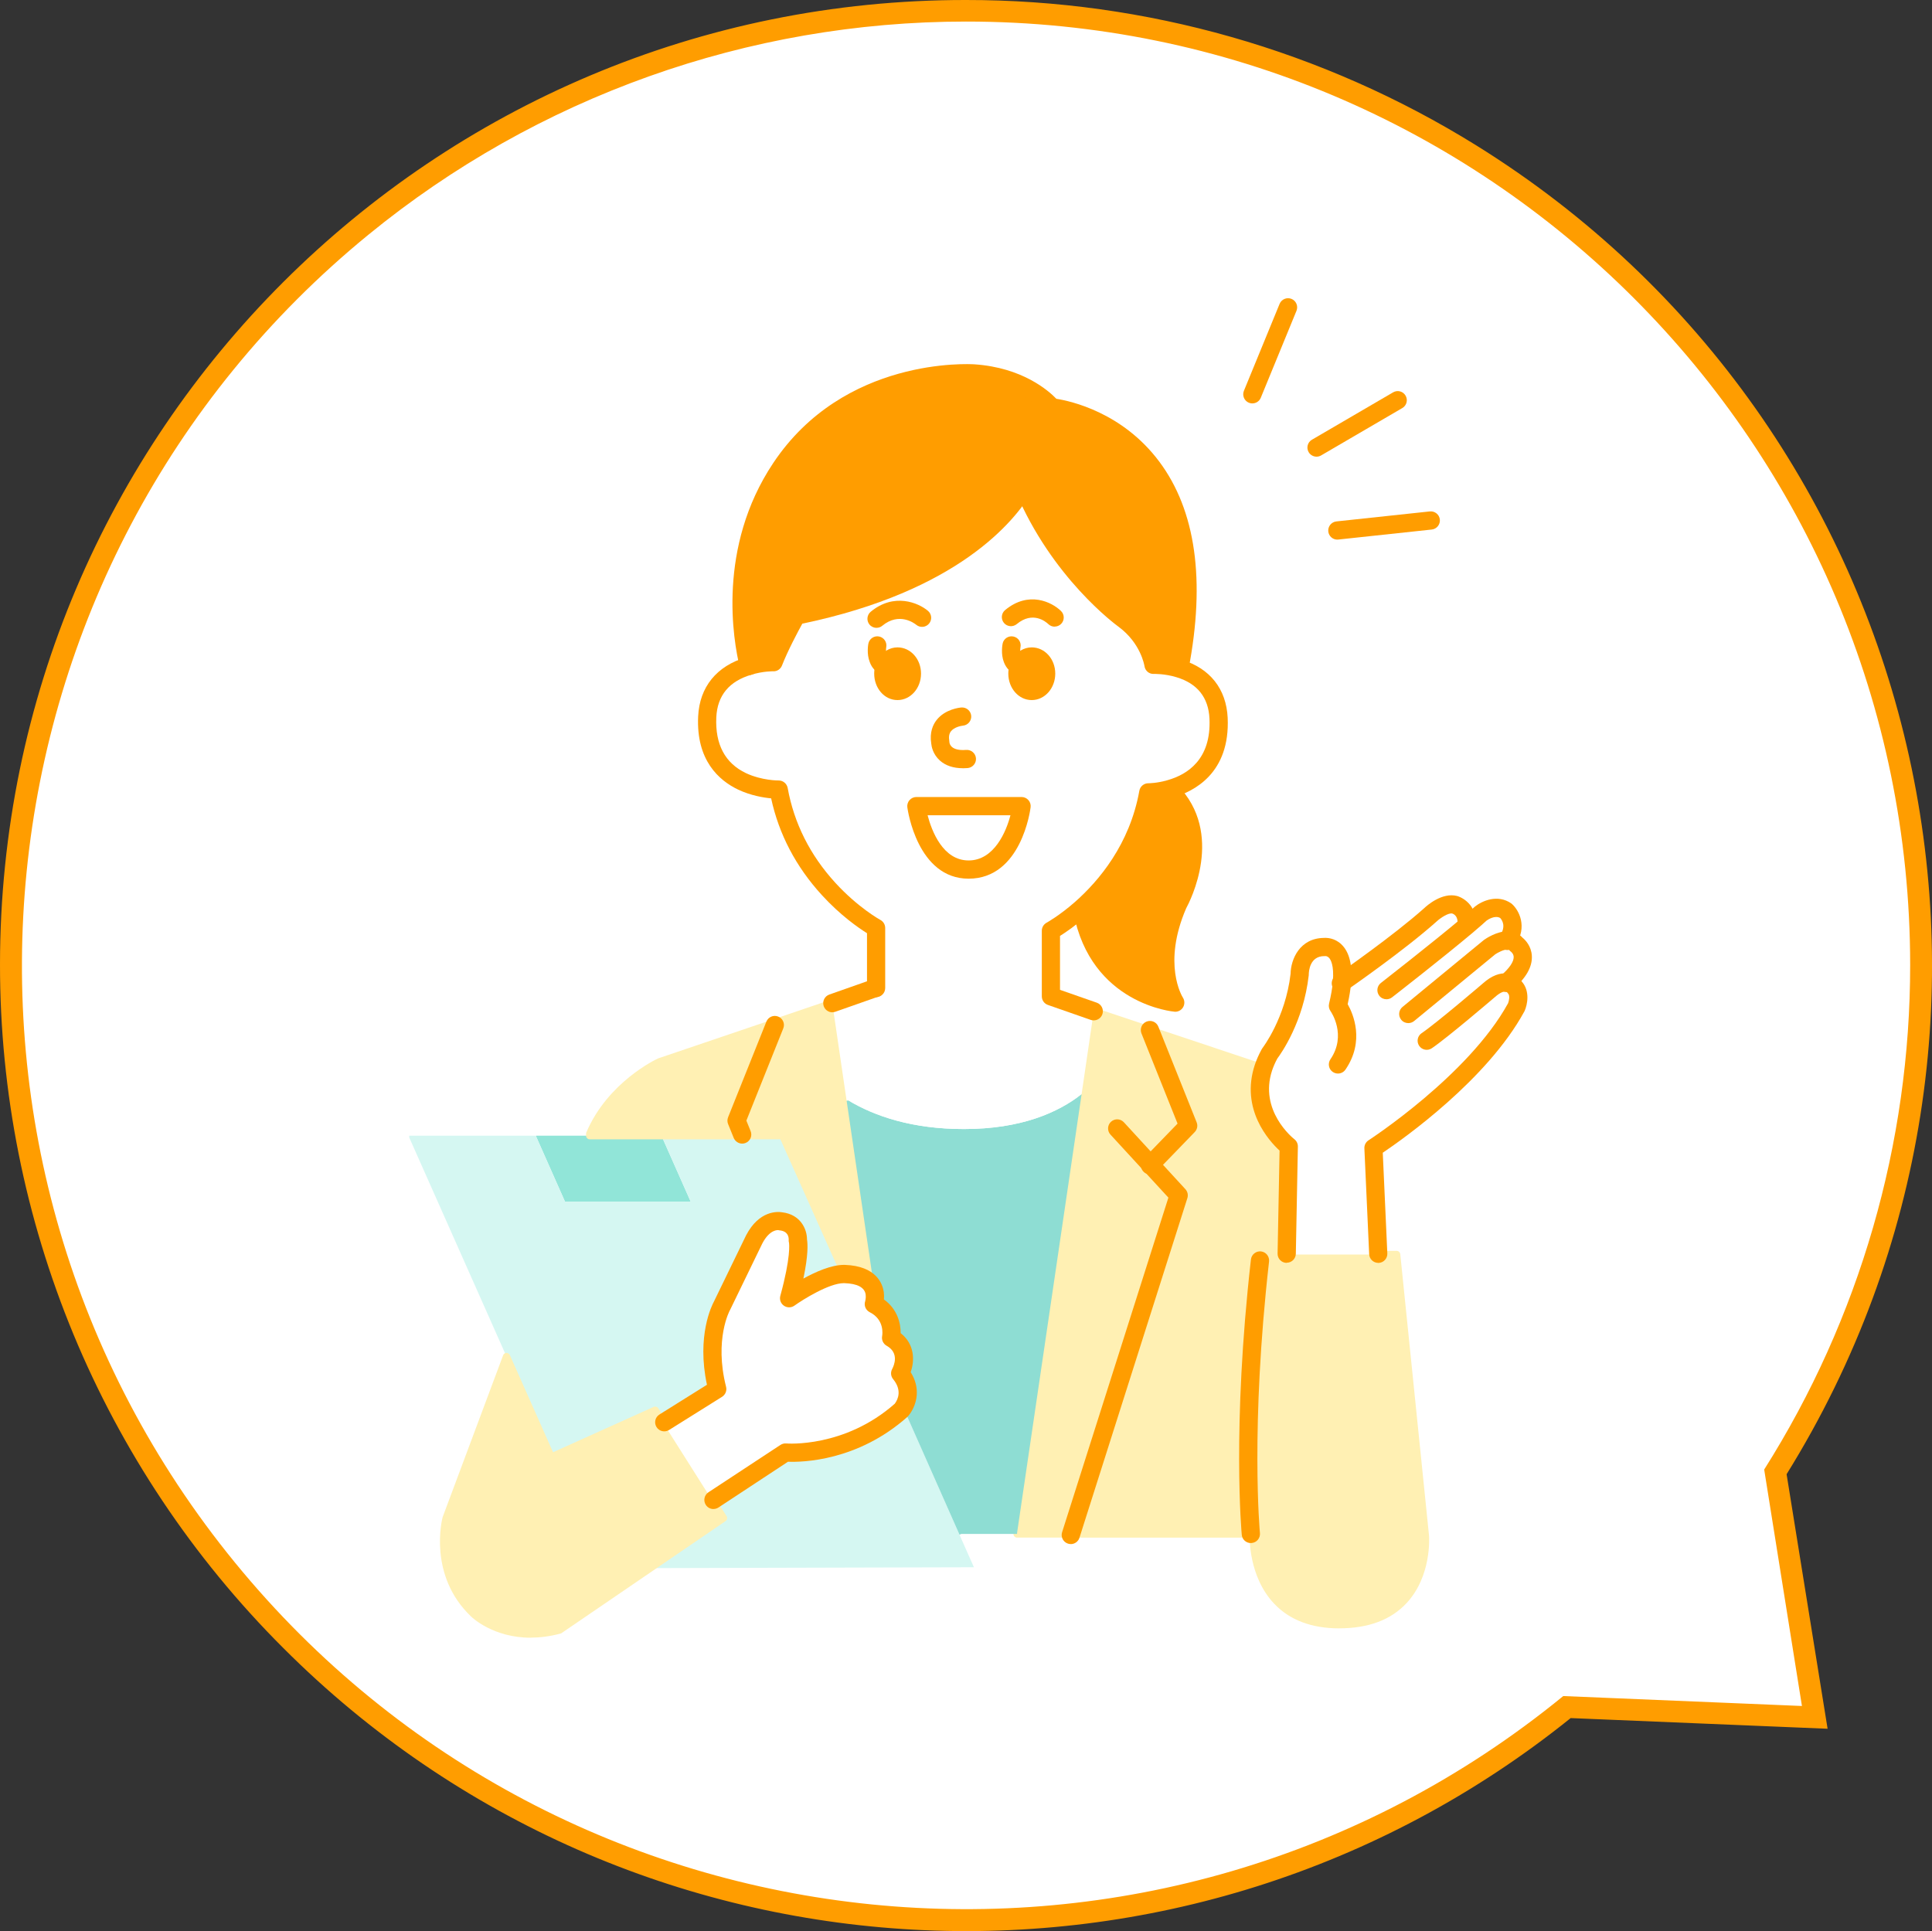 <?xml version="1.0" encoding="UTF-8"?>
<svg id="_レイヤー_2" data-name="レイヤー 2" xmlns="http://www.w3.org/2000/svg" viewBox="0 0 500 499.83">
  <rect x="0" y="0" width="500" height="499.83" fill="#333333" stroke="none"/>
  <defs>
    <style>
      .cls-1 {
        fill: #fff;
      }

      .cls-2 {
        fill: #ff9d00;
      }

      .cls-3 {
        fill: #d5f7f2;
      }

      .cls-4 {
        fill: #fff0b3;
      }

      .cls-5 {
        fill: #91e5d8;
      }

      .cls-6 {
        fill: #8eddd3;
      }
    </style>
  </defs>
  <g id="_レイヤー_1-2" data-name="レイヤー 1">
    <path class="cls-1" d="M249.98,496.94C113.74,496.94,2.9,386.1,2.9,249.86S113.74,2.79,249.98,2.79s247.07,110.83,247.07,247.07c.05,46.37-12.99,91.81-37.62,131.1l10.23,63.53-64.13-2.67c-44.02,35.63-98.93,55.08-155.56,55.11Z"/>
    <path class="cls-2" d="M249.98,5.58c134.91-.05,244.32,109.28,244.37,244.19.02,46.23-13.08,91.51-37.78,130.59l9.77,61.2-61.77-2.57c-104.45,85.39-258.35,69.93-343.74-34.52C-24.55,300.02-9.09,146.12,95.36,60.74,138.99,25.07,193.62,5.58,249.98,5.58M249.98,0C112.03-.11.11,111.63,0,249.58c-.05,66.38,26.32,130.06,73.3,176.96,90.12,90.28,233.8,98.11,333.19,18.15l59.65,2.48,6.84.28-1.09-6.76-9.52-59.12c72.79-117.18,36.81-271.19-80.38-343.98C342.36,12.99,296.63-.04,249.98,0Z"/>
    <g>
      <path class="cls-2" d="M340.72,118.2c-.81,0-1.6-.42-2.04-1.17-.66-1.12-.28-2.57.85-3.22l21.01-12.26c1.13-.66,2.57-.28,3.22.85.66,1.12.28,2.57-.85,3.22l-21.01,12.26c-.37.22-.78.32-1.19.32Z"/>
      <path class="cls-2" d="M346.1,139.67c-1.19,0-2.21-.9-2.34-2.11-.14-1.29.8-2.46,2.09-2.6l24.19-2.59c1.29-.13,2.46.8,2.59,2.09.14,1.29-.8,2.46-2.09,2.6l-24.19,2.59c-.08,0-.17.01-.25.01Z"/>
      <path class="cls-2" d="M324.1,104.42c-.3,0-.6-.06-.89-.18-1.2-.49-1.78-1.87-1.29-3.08l9.24-22.51c.49-1.2,1.87-1.78,3.08-1.29,1.2.49,1.78,1.87,1.29,3.08l-9.24,22.51c-.37.91-1.25,1.46-2.18,1.46Z"/>
      <path class="cls-3" d="M203.27,375.96s15.94,1.49,29.95-10.95c0,0,.11-.11.28-.34l.48.17,14.34,32.39,3.73,8.42-82.49.22-.39-.59,18.08-12.35-2.89-4.55.28-.17,18.64-12.27Z"/>
      <polygon class="cls-5" points="171.33 294.28 178.77 311.07 146.24 311.07 138.8 294.28 138.8 293.95 152.61 293.95 171.33 293.95 171.33 294.28"/>
      <path class="cls-3" d="M204.23,336.02c3.23-11.79,2.25-14.99,2.25-14.99,0,0,.25-4.41-4.41-4.91,0,0-3.93-.98-6.88,4.66,0,0-4.66,9.57-8.34,17.18,0,0-4.66,8.08-1.23,21.58l-13.72,8.59-.25.17-2.08-3.28-26.92,12.12-11.56-26.02-25.18-56.7v-.48h32.89v.34l7.44,16.78h32.53l-7.44-16.78v-.34h31.24l15.72,35.14.06.67c-5.39.03-14.12,6.26-14.12,6.26Z"/>
      <g>
        <path class="cls-4" d="M142.65,377.14l26.92-12.12,2.08,3.28,12.71,20.1,2.89,4.55-18.08,12.35-24.36,16.64c-14.15,3.76-22.29-4.24-22.29-4.24-10.83-10.38-7.07-24.76-7.07-24.76l15.63-41.82,11.56,26.02Z"/>
        <path class="cls-4" d="M137.34,423.89c-9.71,0-15.19-5.25-15.47-5.53-11.1-10.64-7.48-25.06-7.32-25.67l15.66-41.91c.13-.36.47-.6.85-.61.38,0,.73.21.89.56l11.18,25.15,26.05-11.74c.42-.19.93-.04,1.18.36l17.68,27.92c.27.43.16,1-.26,1.28l-42.44,28.99c-.09.06-.19.11-.29.13-2.81.75-5.38,1.05-7.71,1.05ZM131.16,353.61l-14.83,39.66s-3.45,13.88,6.84,23.74c.32.32,7.91,7.52,21.24,4.05l41.55-28.39-2.4-3.78-14.36-22.69-26.17,11.79c-.23.1-.49.11-.72.02-.23-.09-.42-.27-.53-.5l-10.63-23.91Z"/>
      </g>
      <g>
        <path class="cls-4" d="M368.9,397.54s1.77,22.99-22.29,22.99-22.26-23.35-22.26-23.35v-.11l3.17-72.36h33.93l7.44,72.83Z"/>
        <path class="cls-4" d="M346.61,421.47c-7.14,0-12.79-2.13-16.8-6.33-6.81-7.13-6.42-17.57-6.4-18.01v-.07s3.17-72.4,3.17-72.4c.02-.5.44-.9.94-.9h33.93c.48,0,.89.37.94.85l7.44,72.83s0,.02,0,.02c.03.42.72,10.42-5.79,17.45-4.03,4.35-9.89,6.55-17.44,6.55ZM328.43,325.65l-3.13,71.46v.07c0,.14-.37,10.14,5.89,16.67,3.64,3.81,8.83,5.74,15.43,5.74,7,0,12.4-2,16.05-5.95,5.87-6.34,5.32-15.66,5.29-16.01l-7.35-71.97h-32.18Z"/>
      </g>
      <g>
        <path class="cls-4" d="M200.36,264.76l.17.53-9.91,24.76,1.46,3.59v.31h-39.46v-.51c5.45-12.77,18.02-18.61,18.02-18.61l29.72-10.08Z"/>
        <path class="cls-4" d="M192.08,294.89h-39.46c-.52,0-.94-.42-.94-.94v-.51c0-.13.03-.25.08-.37,5.52-12.95,17.96-18.85,18.49-19.09.03-.01.06-.03.09-.04l29.72-10.08c.24-.08.5-.06.73.05.23.12.4.32.47.56l.17.53c.06.21.06.43-.02.63l-9.77,24.4,1.32,3.24c.05.11.07.23.07.35v.31c0,.52-.42.94-.94.94ZM152.61,293.44h0,0ZM153.84,293h36.96l-1.06-2.6c-.09-.23-.09-.48,0-.71l9.42-23.54-28.17,9.55c-.78.38-11.9,5.93-17.15,17.3Z"/>
      </g>
      <g>
        <path class="cls-4" d="M218.6,329.76h-.25l-.06-.67-15.72-35.14h-10.5v-.31l-1.46-3.59,9.91-24.76-.17-.53,15.04-5.11,3.7,25.23,7.33,49.87h-.06c-.31-2.16-1.91-4.8-7.77-5Z"/>
        <path class="cls-4" d="M226.43,335.7c-.47,0-.92-.34-.99-.81-.38-2.63-2.68-4.04-6.86-4.19h-.24c-.49,0-.9-.38-.94-.87l-.04-.51-15.4-34.44h-9.89c-.52,0-.94-.42-.94-.94v-.12l-1.39-3.42c-.09-.23-.09-.48,0-.71l9.78-24.44-.07-.21c-.15-.49.11-1.01.6-1.18l15.04-5.11c.27-.09.56-.06.79.09.24.15.4.39.44.67l11.03,75.11c.04.27-.04.55-.22.75-.18.21-.44.33-.71.33ZM219.2,328.84c2.65.17,4.44.84,5.66,1.72l-10.23-69.66-13.17,4.47c0,.09-.03.18-.06.26l-9.77,24.4,1.2,2.96h9.74c.37,0,.71.22.86.56l15.72,35.14s.04.09.05.14Z"/>
      </g>
      <g>
        <polygon class="cls-4" points="279.93 283.2 283.07 261.75 297.61 266.61 307.52 291.36 297.75 301.44 305.05 309.38 277.2 397.04 263.23 397.04 263.23 396.75 279.93 283.2"/>
        <path class="cls-4" d="M277.2,397.98h-13.98c-.52,0-.94-.42-.94-.94v-.28s0-.09,0-.14l16.7-113.56,3.14-21.44c.04-.28.2-.52.44-.67s.53-.18.79-.09l14.54,4.86c.26.09.47.29.58.54l9.91,24.76c.14.35.06.74-.2,1.01l-9.15,9.44,6.7,7.29c.23.25.31.6.2.92l-27.84,87.65c-.12.39-.49.66-.9.66ZM263.23,396.75h0,0ZM264.28,396.09h12.24l27.47-86.48-6.93-7.54c-.34-.37-.33-.94.02-1.29l9.34-9.64-9.52-23.78-13.06-4.36-2.98,20.33h0l-16.58,112.76ZM279.93,283.2h0,0Z"/>
      </g>
      <g>
        <path class="cls-4" d="M333.53,296.75l-.53,27.76v.2h-5.47l-3.17,72.36-.65-.03h-46.51l27.84-87.65-7.3-7.94,9.77-10.08-9.91-24.76,28.54,9.54.84.2c-4.04,12.18,6.54,20.4,6.54,20.4Z"/>
        <path class="cls-4" d="M324.35,398.01s-.03,0-.04,0l-.65-.03h-46.47c-.3,0-.58-.14-.76-.38-.18-.24-.23-.56-.14-.84l27.68-87.13-6.93-7.54c-.34-.37-.33-.94.02-1.29l9.34-9.64-9.68-24.19c-.14-.34-.06-.73.19-1,.25-.27.64-.37.98-.25l28.54,9.54.76.17c.26.06.48.23.61.46.13.23.16.51.07.76-3.78,11.39,5.81,19.04,6.22,19.37.23.18.37.46.36.76l-.53,27.94c0,.52-.42.94-.94.94h-4.57l-3.13,71.46c-.01.25-.12.49-.3.65-.17.16-.4.25-.64.25ZM278.49,396.09h44.96l3.13-71.43c.02-.5.44-.9.94-.9h4.55l.51-26.58c-1.84-1.62-9.76-9.35-6.78-20.16l-26.56-8.88,9.15,22.87c.14.35.06.74-.2,1.01l-9.15,9.44,6.7,7.29c.23.25.31.6.2.92l-27.45,86.43Z"/>
      </g>
      <path class="cls-1" d="M237.15,208.65h27.22s-2.02,16.42-13.7,16.42-13.53-16.42-13.53-16.42Z"/>
      <path class="cls-2" d="M303.02,204.83c11.65,11.82,1.85,29.22,1.85,29.22-6.93,15.94-.7,25.46-.7,25.46,0,0-19.82-1.4-24.05-23.8l-.39-.45c6.4-5.64,14.85-15.55,17.46-30.17.08,0,2.55,0,5.64-.9l.2.65Z"/>
      <path class="cls-2" d="M305.27,172.75l-.08.28c-3.54-1.09-6.65-.95-6.65-.95,0,0-.98-6.85-7.69-11.79,0,0-16.62-12.04-25.82-33.96l-.08-.06c-4.43,7.47-18.8,25.01-58.83,33.06,0,0-3.93,6.93-5.92,12.07,0,0-2.92-.08-6.4.98-.25-1.21-7.52-27.56,8.28-51.22,17.77-26.66,49.99-24.5,49.99-24.5,13.92.95,20.15,8.78,20.15,8.78,0,0,45.13,4.43,33.06,67.3Z"/>
      <path class="cls-6" d="M230.61,346.26s1.18-5.89-4.46-8.73c0,0,.42-1.26.22-2.78h.06l-7.33-49.87.45-.06c6.79,4.07,16.48,7.41,29.92,7.41,14.82,0,24.42-4.29,30.45-9.04l-16.7,113.56v.28h-14.45l-.45.2-14.34-32.39-.48-.17c.81-1.12,3-4.88-.53-9.21,0,0,3.31-6.03-2.36-9.21Z"/>
      <path class="cls-1" d="M232.97,355.47c3.54,4.32,1.35,8.08.53,9.21-.17.22-.28.34-.28.34-14.01,12.43-29.95,10.95-29.95,10.95l-18.64,12.27-.28.17-12.71-20.1.25-.17,13.72-8.59c-3.42-13.5,1.23-21.58,1.23-21.58,3.68-7.61,8.34-17.18,8.34-17.18,2.95-5.64,6.88-4.66,6.88-4.66,4.66.51,4.41,4.91,4.41,4.91,0,0,.98,3.2-2.25,14.99,0,0,8.73-6.23,14.12-6.26h.25c5.87.2,7.47,2.83,7.77,5,.2,1.52-.22,2.78-.22,2.78,5.64,2.83,4.46,8.73,4.46,8.73,5.67,3.17,2.36,9.21,2.36,9.21Z"/>
      <path class="cls-1" d="M390.2,243.4c.81,0,1.63.31,2.22,1.04,0,0,5.08,3.45-2.47,9.88,1.4.17,2.11,1.26,2.11,1.26,1.77,1.94.36,5.11.36,5.11-10.61,19.45-36.96,36.43-36.96,36.43l1.23,27.39v.2h-23.69v-.2l.53-27.76s-10.58-8.22-6.54-20.4c.39-1.18.93-2.39,1.6-3.62,0,0,6.37-8.14,7.77-20.52,0,0,0-7.07,6.37-7.07,0,0,5.42-.79,4.57,9.15,2.27-1.57,15.24-10.69,22.82-17.46,0,0,3.54-3.37,6.37-2.64,0,0,3.54,1.04,3,5.28l.11.14c1.4-1.21,2.67-2.27,3.59-3.14,0,0,3.54-2.81,6.54-.7,0,0,3.45,3.14.45,7.63Z"/>
      <path class="cls-1" d="M262.02,170.56c-.67,1.07-1.07,2.39-1.07,3.79,0,3.76,2.75,6.85,6.06,6.85s6.09-3.09,6.09-6.85-2.69-6.79-6.09-6.79c-2.08,0-3.93,1.18-5,3ZM227.3,170.54c-.67,1.09-1.07,2.39-1.07,3.82,0,3.76,2.72,6.85,6.03,6.85s6.09-3.09,6.09-6.85-2.69-6.79-6.09-6.79c-2.05,0-3.9,1.18-4.97,2.98ZM206.11,159.34c40.02-8.06,54.39-25.6,58.83-33.06l.08.06c9.21,21.92,25.82,33.96,25.82,33.96,6.71,4.94,7.69,11.79,7.69,11.79,0,0,3.12-.14,6.65.95,4.55,1.38,9.8,4.74,10.19,12.85.56,12.35-7.1,16.76-12.55,18.3-3.09.9-5.56.9-5.64.9-2.61,14.62-11.06,24.53-17.46,30.17-4.35,3.82-7.75,5.64-7.75,5.64v16.98l11.09,3.87-3.14,21.44c-6.03,4.74-15.63,9.04-30.45,9.04-13.44,0-23.13-3.34-29.92-7.41l-.45.06-3.7-25.23,11.09-3.9h.25v-15.55s-6.01-3.23-12.29-10.1c-5.36-5.87-10.86-14.34-12.91-25.71,0,0-4.77.08-9.49-2.13-4.77-2.27-9.46-6.99-9.01-16.7.39-8.36,6.06-11.79,10.75-13.16,3.48-1.07,6.4-.98,6.4-.98,1.99-5.14,5.92-12.07,5.92-12.07ZM264.38,208.65h-27.22s2.22,16.42,13.53,16.42,13.7-16.42,13.7-16.42Z"/>
      <path class="cls-2" d="M267.01,167.56c3.4,0,6.09,3.03,6.09,6.79s-2.69,6.85-6.09,6.85-6.06-3.09-6.06-6.85c0-1.4.39-2.72,1.07-3.79,1.07-1.82,2.92-3,5-3Z"/>
      <path class="cls-2" d="M227.3,170.54c1.07-1.8,2.92-2.98,4.97-2.98,3.4,0,6.09,3.03,6.09,6.79s-2.69,6.85-6.09,6.85-6.03-3.09-6.03-6.85c0-1.43.39-2.72,1.07-3.82Z"/>
      <path class="cls-2" d="M283.07,264.11c-.26,0-.52-.04-.78-.13l-11.09-3.87c-.95-.33-1.58-1.22-1.58-2.23v-16.98c0-.87.48-1.67,1.24-2.08.03-.02,3.24-1.77,7.31-5.34,6.25-5.51,14.22-14.99,16.69-28.81.2-1.12,1.18-1.94,2.32-1.94.09,0,2.25,0,4.98-.8,5.22-1.48,11.33-5.44,10.85-15.93-.26-5.47-3.13-9.08-8.52-10.71-3.08-.95-5.84-.86-5.86-.86-1.23.07-2.27-.82-2.44-2.02-.04-.23-.98-5.98-6.75-10.22-.69-.5-17.24-12.67-26.6-34.95-.5-1.2.06-2.58,1.26-3.09,1.2-.5,2.58.06,3.09,1.26,8.82,21.01,24.87,32.85,25.03,32.97,5.21,3.84,7.34,8.71,8.16,11.39,1.39.1,3.37.35,5.49,1.01,7.27,2.2,11.48,7.53,11.85,14.99.65,14.3-8.65,19.09-14.26,20.68-1.67.49-3.19.73-4.32.86-3.05,14.18-11.32,23.94-17.86,29.71-2.97,2.6-5.51,4.32-6.95,5.22v13.96l9.51,3.32c1.23.43,1.88,1.77,1.45,3-.34.97-1.25,1.58-2.23,1.58Z"/>
      <path class="cls-2" d="M272.94,162.2c-.59,0-1.18-.22-1.64-.67-.64-.61-4.02-3.44-8.16,0-1,.83-2.49.7-3.32-.3-.83-1-.7-2.49.3-3.32,6.1-5.08,12.13-2.06,14.47.24.93.91.94,2.41.03,3.33-.46.47-1.07.7-1.68.7Z"/>
      <path class="cls-2" d="M226.85,162.51c-.68,0-1.35-.29-1.82-.85-.83-1-.69-2.49.31-3.32,6.02-4.99,12.32-2.34,14.81-.24,1,.84,1.12,2.33.28,3.32-.84.99-2.32,1.12-3.31.29-.45-.36-4.4-3.37-8.78.25-.44.37-.97.54-1.5.54Z"/>
      <path class="cls-2" d="M305.27,175.11c-.15,0-.3-.01-.45-.04-1.28-.25-2.12-1.48-1.87-2.76,4.16-21.64,1.89-38.47-6.72-50-9.67-12.94-24.11-14.5-24.25-14.52-.63-.06-1.22-.38-1.61-.88-.23-.28-5.86-7.04-18.47-7.9-.3-.02-31.09-1.71-47.86,23.46-13.54,20.27-9.56,42.7-8.01,49.09.04.16.07.28.08.34.03.16.05.32.05.48,0,1.3-1.06,2.37-2.36,2.37-1.18,0-2.16-.85-2.33-1.98l-.03-.1c-1.66-6.86-5.93-30.95,8.67-52.82,18.31-27.48,50.73-25.64,52.11-25.55,12.36.85,19.11,6.78,21.17,8.92,3.68.58,17.1,3.5,26.63,16.26,9.44,12.64,11.99,30.71,7.58,53.71-.22,1.13-1.21,1.91-2.31,1.91Z"/>
      <path class="cls-2" d="M226.74,258.1c-1.3,0-2.36-1.06-2.36-2.36v-14.2c-2.16-1.35-6.83-4.56-11.68-9.86-6.71-7.34-11.12-15.75-13.13-25.04-2.01-.19-5.28-.73-8.53-2.26-5.02-2.39-10.89-7.62-10.36-18.94.36-7.63,4.78-13.07,12.44-15.32,2.16-.66,4.13-.92,5.45-1.02,2.11-4.97,5.33-10.67,5.48-10.93.34-.59.92-1.01,1.59-1.15,39.25-7.9,53.12-24.98,57.27-31.96,1.12-1.88,1.54-3.04,1.54-3.05.43-1.22,1.77-1.87,3-1.45,1.23.42,1.88,1.75,1.46,2.98-.05.16-.57,1.62-1.95,3.93-4.42,7.45-19.03,25.57-59.32,33.95-1.12,2.03-3.77,7-5.26,10.83-.36.93-1.28,1.56-2.27,1.5-.02,0-2.61-.05-5.64.88-5.77,1.69-8.82,5.4-9.09,11.02-.32,7.02,2.26,11.88,7.67,14.46,4.12,1.94,8.43,1.91,8.44,1.9h.03c1.14,0,2.12.82,2.33,1.94,1.65,9.13,5.79,17.39,12.33,24.54,5.91,6.46,11.61,9.59,11.67,9.62.76.41,1.24,1.21,1.24,2.08v15.55c0,1.3-1.06,2.36-2.36,2.36Z"/>
      <path class="cls-2" d="M249.21,198.84c-2.48,0-4.49-.67-5.97-1.99-1.82-1.63-2.17-3.68-2.23-4.36-.48-2.98.47-4.96,1.36-6.1,2.22-2.86,6.01-3.24,6.44-3.27,1.28-.1,2.43.86,2.54,2.16.1,1.29-.86,2.43-2.15,2.54-.6.06-2.31.43-3.11,1.48-.46.6-.59,1.42-.41,2.51.02.1.03.21.03.32.05.49.51,2.27,4.33,1.97,1.28-.1,2.43.86,2.54,2.16.1,1.3-.87,2.43-2.16,2.54-.41.03-.81.05-1.2.05Z"/>
      <path class="cls-2" d="M250.68,227.43c-13.22,0-15.76-17.71-15.86-18.46-.09-.67.11-1.35.56-1.87.45-.51,1.09-.81,1.78-.81h27.22c.68,0,1.32.29,1.77.8.45.51.66,1.18.57,1.85-.09.75-2.43,18.49-16.04,18.49ZM240.06,211.01c1.09,4.16,3.99,11.7,10.62,11.7s9.76-7.56,10.82-11.7h-21.44Z"/>
      <path class="cls-2" d="M229.18,174.8c-.24,0-.49-.04-.73-.12-1.61-.52-2.81-1.72-3.38-3.38-.81-2.09-.39-4.44-.34-4.7.25-1.28,1.49-2.11,2.76-1.86,1.27.25,2.11,1.48,1.87,2.75-.06.33-.16,1.43.14,2.19.15.43.29.48.41.52,1.24.4,1.92,1.73,1.51,2.97-.32,1-1.25,1.63-2.24,1.63Z"/>
      <path class="cls-2" d="M263.9,174.8c-.25,0-.5-.04-.75-.12-1.57-.52-2.72-1.66-3.34-3.28-.84-2.17-.38-4.56-.33-4.82.26-1.27,1.5-2.1,2.79-1.83,1.27.26,2.09,1.5,1.83,2.77-.06.33-.18,1.44.11,2.19.15.4.3.45.43.49,1.24.41,1.9,1.75,1.49,2.98-.33.99-1.25,1.61-2.24,1.61Z"/>
      <path class="cls-2" d="M304.17,261.86c-.05,0-.11,0-.17,0-.22-.02-21.68-1.81-26.2-25.71-.24-1.28.6-2.51,1.88-2.75,1.28-.24,2.51.6,2.75,1.88,2.73,14.43,12.31,19.38,17.87,21.05-1.35-4.62-2.19-12.63,2.41-23.21.03-.07.07-.15.11-.22.36-.65,8.76-16.02-1.48-26.41-.91-.93-.9-2.42.02-3.33.93-.91,2.42-.9,3.33.02,12.37,12.55,3.24,30.17,2.29,31.91-6.21,14.38-1.06,22.79-.84,23.14.48.75.49,1.71.04,2.48-.43.72-1.2,1.16-2.02,1.16Z"/>
      <path class="cls-2" d="M215.4,262.01c-.97,0-1.88-.61-2.22-1.58-.43-1.23.21-2.57,1.44-3.01l11.09-3.9c1.23-.43,2.57.21,3.01,1.44.43,1.23-.21,2.57-1.44,3.01l-11.09,3.9c-.26.09-.52.13-.78.13Z"/>
      <path class="cls-2" d="M184.64,390.58c-.77,0-1.52-.37-1.97-1.06-.72-1.09-.41-2.55.67-3.27l18.64-12.26c.45-.29.98-.43,1.51-.38.15.02,15.07,1.19,28.07-10.28.01-.02.03-.04.05-.07.81-1.12,1.85-3.46-.47-6.3-.61-.74-.71-1.78-.24-2.63.49-.93,1.87-4.16-1.44-6.01-.89-.5-1.36-1.52-1.16-2.52.07-.41.64-4.23-3.21-6.16-1.05-.53-1.55-1.74-1.18-2.85h0s.24-.81.12-1.73c-.26-1.83-2.12-2.83-5.52-2.94h-.17c-3.78.02-10.49,4.21-12.75,5.82-.81.58-1.9.58-2.72.01-.82-.57-1.19-1.59-.92-2.56,2.76-10.07,2.29-13.48,2.24-13.76-.07-.25-.1-.47-.07-.74.02-.79-.25-2.21-2.31-2.43-.16-.02-.16,0-.32-.06-.15-.02-2.27-.26-4.21,3.46,0,0-4.64,9.53-8.3,17.11-.03.05-.05.1-.08.15-.04.06-4.11,7.54-.99,19.83.25.99-.17,2.03-1.03,2.58l-13.72,8.59c-1.1.69-2.56.36-3.25-.75s-.36-2.56.75-3.25l12.3-7.7c-2.71-12.67,1.28-20.58,1.82-21.56,3.67-7.6,8.31-17.12,8.31-17.12,3.39-6.5,8.18-6.15,9.32-5.96,4.79.56,6.45,4.39,6.44,7.04.19,1.12.36,3.99-.94,10.12,3.14-1.74,7.18-3.53,10.44-3.55h.26c8.27.28,9.82,5,10.11,7.02.09.7.09,1.36.04,1.93,3.45,2.46,4.36,6.14,4.33,8.72,3.61,2.82,3.67,7.07,2.59,10.1,2.61,4.1,1.66,8.23-.26,10.88-.32.43-.52.62-.52.62-.02.02-.08.08-.1.1-12.89,11.44-27.2,11.73-30.87,11.58l-17.98,11.84c-.4.26-.85.39-1.29.39Z"/>
      <path class="cls-2" d="M333,326.87h-.05c-1.3-.03-2.34-1.1-2.31-2.4l.51-26.66c-2.73-2.52-10.21-10.74-6.4-22.21.43-1.3,1.03-2.65,1.77-4.01.06-.11.13-.22.21-.33.06-.07,5.94-7.76,7.27-19.21.06-3.77,2.38-9.22,8.62-9.29.7-.05,2.73-.03,4.5,1.64,2.08,1.96,2.93,5.34,2.53,10.06-.13,1.6-.43,3.43-.87,5.45,1.42,2.51,4.47,9.54-.57,16.93-.73,1.08-2.2,1.35-3.28.62-1.08-.73-1.35-2.2-.62-3.28,4.28-6.27.2-12.24.02-12.49-.39-.55-.53-1.25-.37-1.91.52-2.17.85-4.09.98-5.71.36-4.27-.59-5.75-1.01-6.18-.42-.44-.88-.44-.96-.43-.17.04-.07.01-.25.01-3.76,0-4,3.94-4.01,4.73,0,.08,0,.17-.01.25-1.37,12.05-7.15,20.23-8.13,21.53-.57,1.06-1.02,2.1-1.35,3.08-3.45,10.4,5.38,17.51,5.76,17.8.58.46.92,1.16.91,1.9l-.53,27.76c-.03,1.29-1.08,2.31-2.36,2.31Z"/>
      <path class="cls-2" d="M356.69,326.87c-1.25,0-2.3-.99-2.35-2.25l-1.24-27.39c-.04-.84.37-1.63,1.08-2.09.26-.17,25.88-16.83,36.11-35.47.23-.59.53-1.94.02-2.5-.13-.14-.15-.14-.24-.3h0s-.17-.18-.41-.21c-.29-.05-1.14-.04-2.75,1.39-.54.46-12.39,10.59-16.36,13.27-1.08.73-2.54.45-3.27-.63-.73-1.08-.45-2.54.63-3.27,3.75-2.53,15.78-12.81,15.9-12.92,2.22-1.97,4.41-2.82,6.49-2.5,1.66.2,2.96,1.24,3.61,2.14,2.07,2.42,1.4,5.85.66,7.52-.03.06-.06.12-.09.17-9.63,17.66-31.34,32.97-36.62,36.53l1.18,26.06c.06,1.3-.95,2.4-2.25,2.46-.04,0-.07,0-.11,0Z"/>
      <path class="cls-2" d="M364.46,264.81c-.68,0-1.36-.29-1.82-.86-.83-1.01-.68-2.49.32-3.32l21.05-17.32s.09-.07.14-.1c.32-.22,3.15-2.17,6-2.17.03,0,.05,0,.08,0h0c1.48,0,2.84.59,3.82,1.68.69.57,2.25,2.13,2.39,4.68.16,2.85-1.51,5.78-4.96,8.71h0c-.06.05-.13.11-.2.15-.94.73-2.29.65-3.14-.23-.9-.94-.88-2.43.06-3.33.07-.07.18-.16.28-.23,2.11-1.8,3.29-3.54,3.26-4.77-.02-.84-.66-1.33-.68-1.35-.19-.13-.32-.26-.46-.44-.05-.06-.15-.17-.41-.16-1.05,0-2.59.82-3.24,1.27l-20.97,17.25c-.44.36-.97.54-1.5.54ZM388.28,252.65h0s0,0,0,0ZM388.28,252.64h0s0,0,0,0Z"/>
      <path class="cls-2" d="M358.82,258.64c-.7,0-1.4-.31-1.86-.91-.8-1.03-.62-2.51.41-3.31.13-.1,13.13-10.24,20.73-16.62l.72-.61c1.1-.95,2.06-1.76,2.78-2.44.05-.04.1-.09.15-.13,1.83-1.45,5.85-3.24,9.36-.79.08.06.16.12.23.19,1.71,1.55,4.07,5.77.86,10.64,0,.01-.02.03-.03.04-.61,1.08-1.96,1.51-3.08.96-1.17-.57-1.66-1.98-1.09-3.15.04-.08.1-.19.16-.28.03-.05.05-.09.08-.14,1.56-2.34.53-3.91.01-4.49-1.36-.78-3.17.42-3.53.68-.78.73-1.74,1.55-2.84,2.49l-.73.63c-7.68,6.46-20.75,16.64-20.89,16.74-.43.34-.94.5-1.45.5ZM388.1,242.33s0,0,0,0c0,0,0,0,0,0ZM388.1,242.33s0,0,0,0c0,0,0,0,0,0Z"/>
      <path class="cls-2" d="M347,256.85c-.72,0-1.43-.33-1.89-.95-.77-1.03-.56-2.5.46-3.28,0,0,.15-.11.45-.3.85-.59,14.6-10.15,22.55-17.25.69-.66,4.62-4.17,8.53-3.16,1.97.58,5.38,2.93,4.75,7.85-.16,1.29-1.34,2.21-2.63,2.04-1.29-.16-2.21-1.34-2.04-2.63.27-2.18-1.16-2.67-1.33-2.72-.92-.25-3.02,1.08-4.09,2.09-8.43,7.53-22.95,17.58-23.1,17.68-.03.02-.06.04-.09.06-.1.07-.17.11-.19.13-.42.3-.9.44-1.37.44Z"/>
      <path class="cls-2" d="M277.12,399.65c-.25,0-.5-.04-.75-.12-1.24-.41-1.9-1.75-1.49-2.98l.08-.25,27.42-86.32-14.99-16.31c-.88-.96-.82-2.45.14-3.33.96-.88,2.45-.82,3.33.14l15.92,17.32c.57.62.77,1.5.51,2.31l-27.94,87.94c-.33.99-1.25,1.61-2.24,1.61Z"/>
      <path class="cls-2" d="M297.61,303.97c-.53,0-1.06-.18-1.5-.54-1-.83-1.14-2.32-.32-3.32l.14-.17s.08-.09.12-.14l8.7-8.98-9.34-23.34c-.48-1.21.1-2.58,1.31-3.06,1.21-.49,2.58.1,3.06,1.31l9.91,24.76c.35.86.15,1.85-.5,2.52l-9.78,10.11c-.47.56-1.14.86-1.82.86Z"/>
      <path class="cls-2" d="M192.08,296c-.93,0-1.81-.56-2.19-1.47l-1.46-3.59c-.23-.56-.23-1.2,0-1.76l9.91-24.75c.48-1.21,1.85-1.8,3.06-1.31,1.21.48,1.8,1.86,1.31,3.06l-9.55,23.87,1.1,2.71c.49,1.21-.09,2.58-1.3,3.07-.29.12-.59.17-.89.17Z"/>
      <path class="cls-2" d="M323.71,399.39c-1.2,0-2.23-.91-2.34-2.13-.03-.27-2.58-27.73,2.37-71.28.15-1.29,1.33-2.22,2.61-2.08,1.29.15,2.22,1.32,2.08,2.61-4.88,43-2.39,70.03-2.36,70.29.12,1.3-.82,2.45-2.12,2.57-.08,0-.15.01-.23.01Z"/>
    </g>
  </g>
</svg>